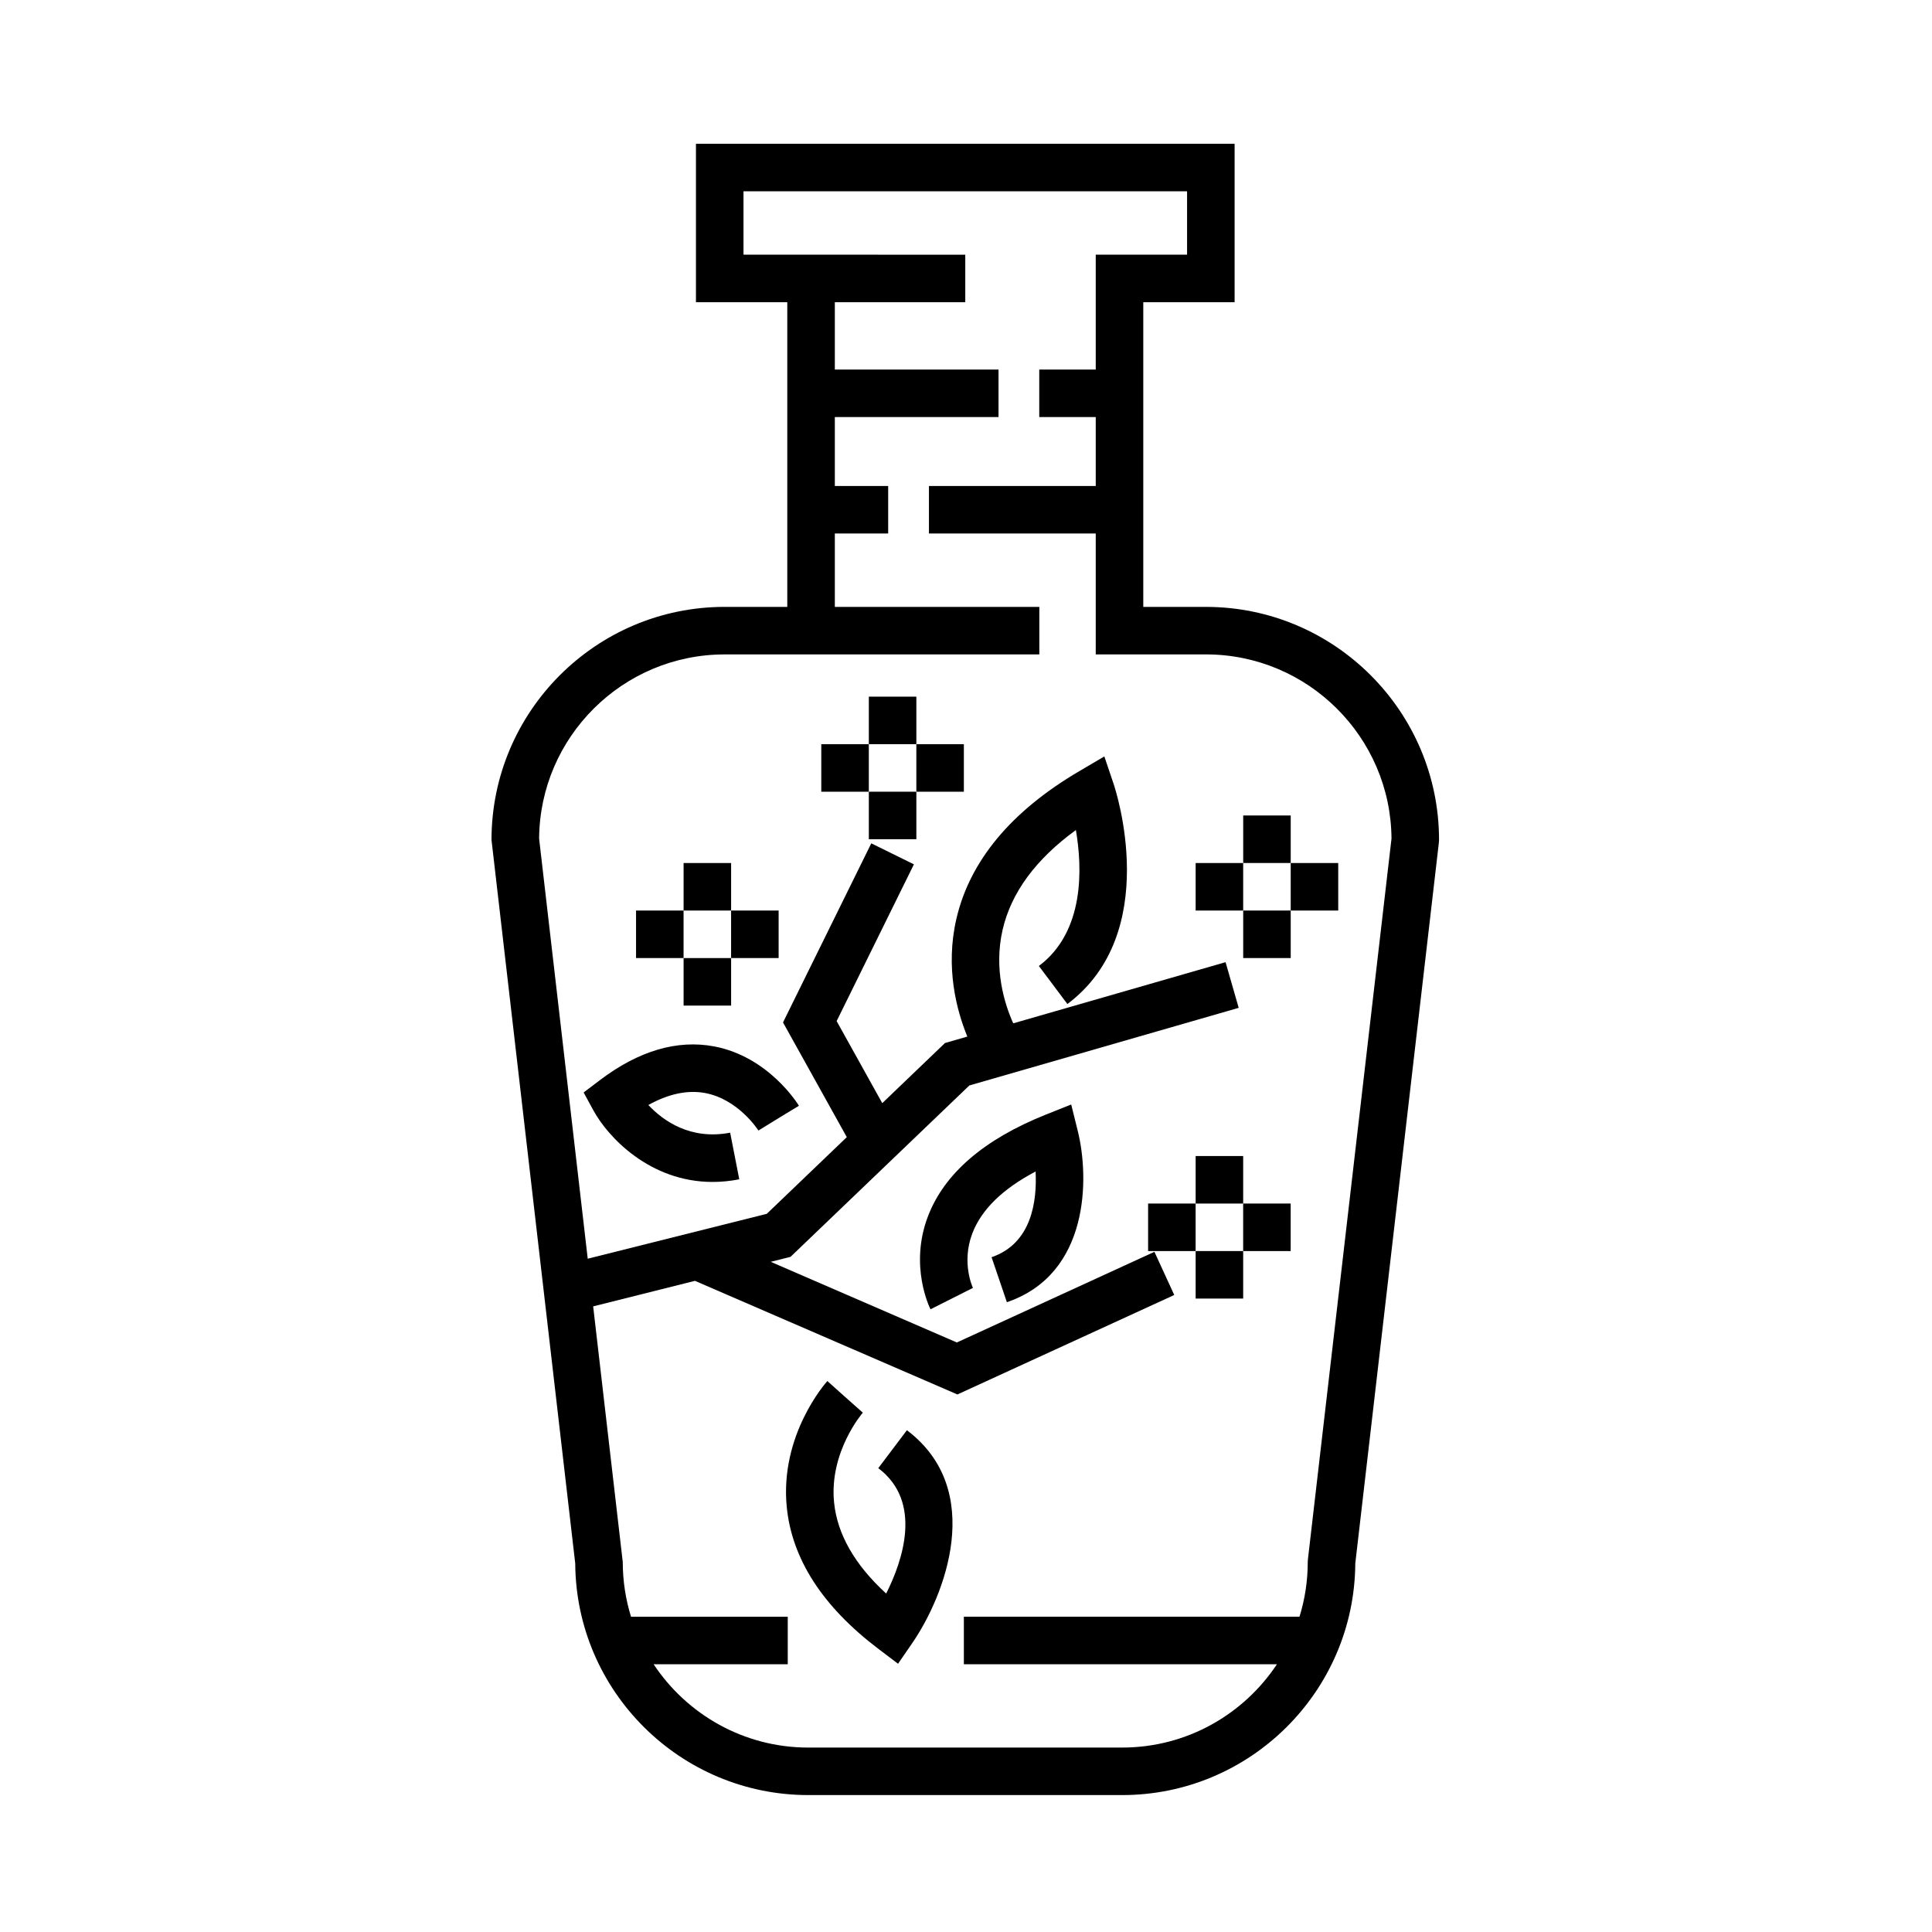 <?xml version="1.0" encoding="UTF-8"?>
<!-- Uploaded to: ICON Repo, www.svgrepo.com, Generator: ICON Repo Mixer Tools -->
<svg fill="#000000" width="800px" height="800px" version="1.1" viewBox="144 144 512 512" xmlns="http://www.w3.org/2000/svg">
 <g>
  <path d="m463.59 304.83h-16.609v-80.746h24.203v-41.98h-142.75v41.984h24.203v80.742h-16.617c-34.059 0-61.766 27.711-61.766 61.762l22.188 191.73c0.207 33.887 27.832 61.391 61.762 61.391h83.199c33.926 0 61.559-27.504 61.762-61.391l22.148-191 0.047-0.727c-0.004-34.051-27.715-61.762-61.773-61.762zm27.023 252.4-0.047 0.727c0 5.043-0.766 9.91-2.188 14.488h-88.945v12.594h82.969c-8.812 13.289-23.891 22.082-40.996 22.082l-83.199 0.004c-17.105 0-32.184-8.793-40.988-22.082h35.543v-12.594h-41.535c-1.414-4.578-2.188-9.445-2.188-14.488l-7.844-67.758 26.973-6.766 69.555 30.109 57.465-26.359-5.254-11.441-52.359 24.023-49.32-21.375 5.238-1.316 47.398-45.422 71.375-20.566-3.481-12.102-56.27 16.207c-2.258-5.027-5.234-14.305-2.805-24.832 2.262-9.801 8.777-18.652 19.41-26.391 1.719 10.047 2.359 26.902-9.809 36.027l7.559 10.078c25.191-18.895 12.801-56.672 12.27-58.27l-2.481-7.344-6.68 3.93c-18.043 10.609-28.988 23.781-32.535 39.137-2.961 12.836 0.031 24.156 2.906 31.176l-5.918 1.707-16.625 15.934-12.09-21.746 20.477-41.543-11.297-5.566-23.391 47.465 16.902 30.398-21.207 20.32-47.449 11.895-12.883-111.33c0.191-26.949 22.172-48.812 49.168-48.812h83.395v-12.594l-54.195-0.004v-19.445h14.137v-12.594h-14.137v-18.262h43.379v-12.594h-43.379v-17.844h34.57v-12.594l-58.773-0.008v-16.793h117.55v16.793h-24.203v30.441h-14.969v12.594h14.969v18.262h-44.203v12.594h44.203v32.043h29.207c26.992 0 48.98 21.867 49.172 48.812z"/>
  <path d="m374.25 328.62h12.594v12.594h-12.594z"/>
  <path d="m374.25 353.81h12.594v12.594h-12.594z"/>
  <path d="m386.84 341.22h12.594v12.594h-12.594z"/>
  <path d="m361.65 341.22h12.594v12.594h-12.594z"/>
  <path d="m325.16 372.71h12.594v12.594h-12.594z"/>
  <path d="m325.16 397.9h12.594v12.594h-12.594z"/>
  <path d="m337.75 385.3h12.594v12.594h-12.594z"/>
  <path d="m312.56 385.3h12.594v12.594h-12.594z"/>
  <path d="m460.86 450.36h12.594v12.594h-12.594z"/>
  <path d="m460.86 475.54h12.594v12.594h-12.594z"/>
  <path d="m473.45 462.95h12.594v12.594h-12.594z"/>
  <path d="m448.26 462.95h12.594v12.594h-12.594z"/>
  <path d="m473.46 360.11h12.594v12.594h-12.594z"/>
  <path d="m473.46 385.3h12.594v12.594h-12.594z"/>
  <path d="m486.05 372.71h12.594v12.594h-12.594z"/>
  <path d="m460.86 372.71h12.594v12.594h-12.594z"/>
  <path d="m333.27 421.31c-9.809-1.844-19.996 1.145-30.285 8.934l-4.316 3.269 2.594 4.762c3.871 7.098 14.977 18.953 31.59 18.953 2.254 0 4.609-0.223 7.059-0.699l-2.414-12.359c-10.539 2.023-17.754-3.152-21.68-7.332 5.332-2.961 10.359-4.027 15.004-3.18 8.879 1.633 14.113 9.859 14.168 9.945l5.356-3.297 5.379-3.269c-0.324-0.535-8.043-12.984-22.453-15.727z"/>
  <path d="m384.34 523.02-7.586 10.055c11.871 8.957 6.418 24.641 2.09 33.234-8.316-7.621-12.949-15.707-13.801-24.113-1.359-13.441 7.527-23.719 7.617-23.824l-4.711-4.18-4.691-4.203c-0.516 0.57-12.594 14.281-10.77 33.273 1.324 13.805 9.48 26.48 24.25 37.668l5.25 3.981 3.738-5.426c8.691-12.613 19.578-40.637-1.387-56.465z"/>
  <path d="m427.88 436.7-6.711 2.676c-16.445 6.57-26.973 15.668-31.285 27.051-4.949 13.062 0.473 24.082 0.711 24.547l11.246-5.668c-0.031-0.066-3.133-6.606-0.176-14.414 2.394-6.312 8.027-11.824 16.777-16.43 0.402 7.769-0.992 19.078-11.664 22.707l4.055 11.926c21.926-7.453 21.879-32.945 18.785-45.383z"/>
 </g>
</svg>